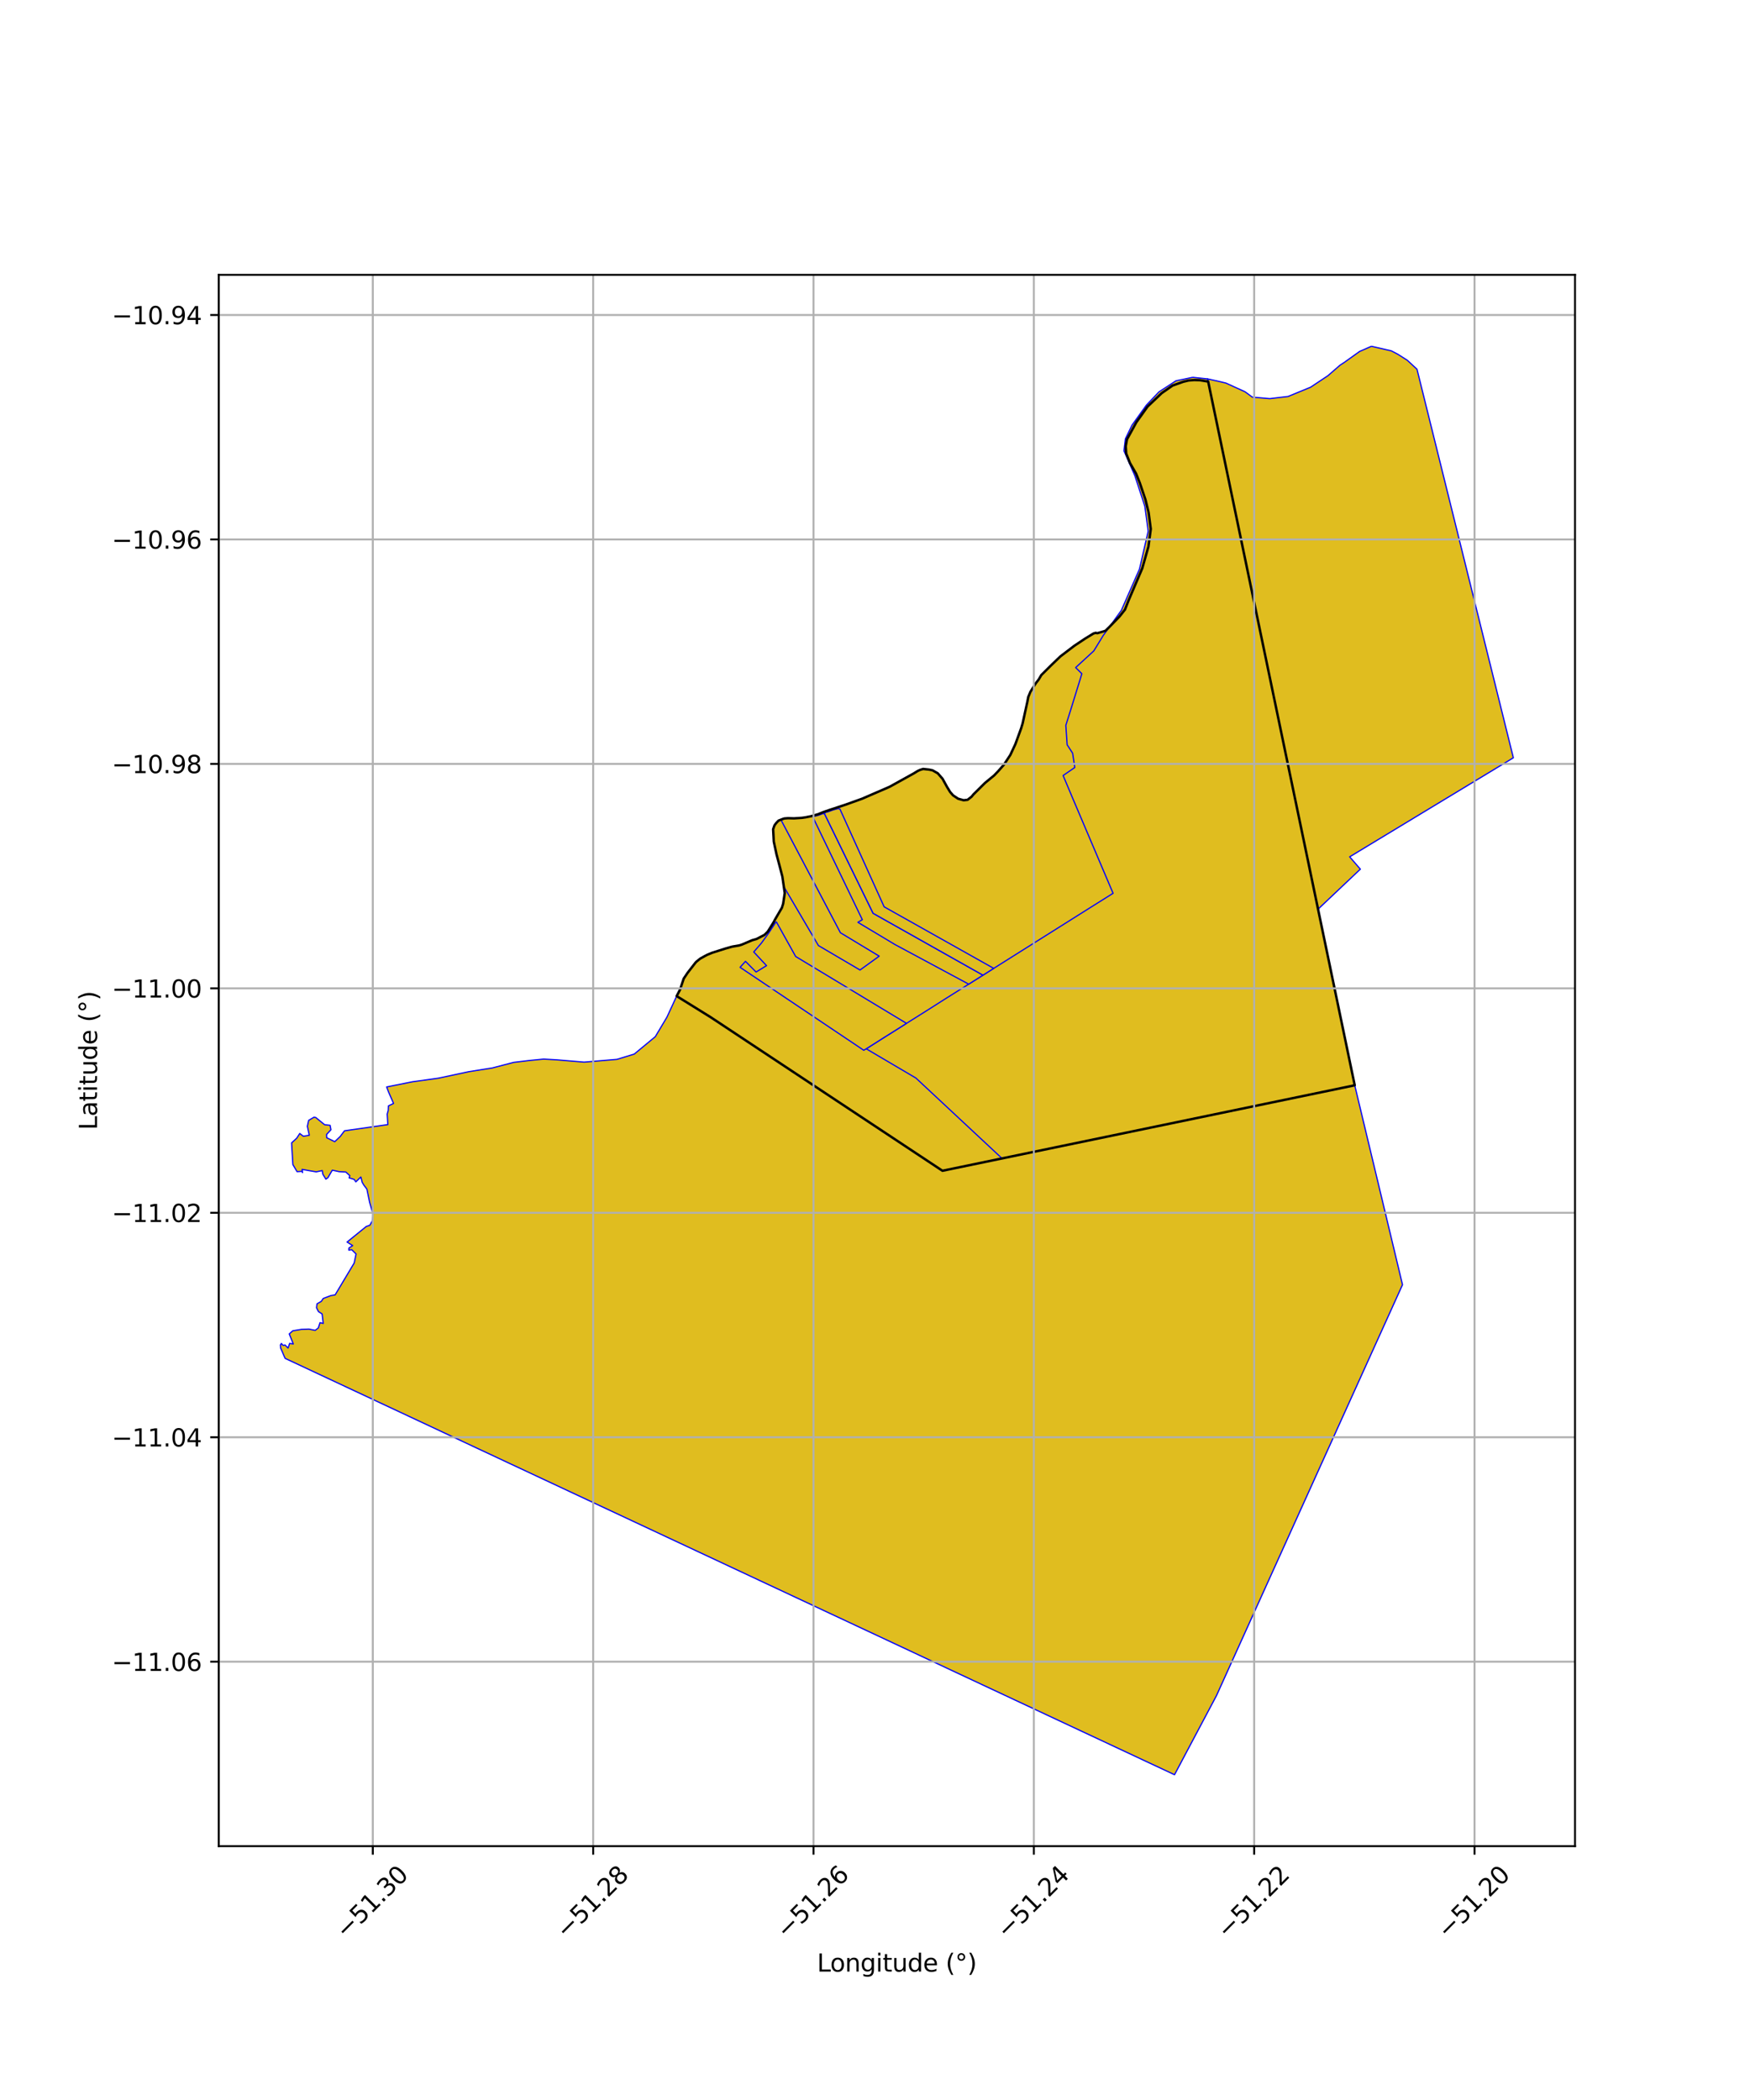 <?xml version="1.0" encoding="utf-8" standalone="no"?>
<!DOCTYPE svg PUBLIC "-//W3C//DTD SVG 1.1//EN"
  "http://www.w3.org/Graphics/SVG/1.1/DTD/svg11.dtd">
<svg xmlns:xlink="http://www.w3.org/1999/xlink" width="720pt" height="864pt" viewBox="0 0 720 864" xmlns="http://www.w3.org/2000/svg" version="1.1">
 <defs>
  <style type="text/css">*{stroke-linejoin: round; stroke-linecap: butt}</style>
 </defs>
 <g id="figure_1">
  <g id="patch_1">
   <path d="M 0 864 
L 720 864 
L 720 0 
L 0 0 
z
" style="fill: #ffffff"/>
  </g>
  <g id="axes_1">
   <g id="patch_2">
    <path d="M 90 759.558 
L 648 759.558 
L 648 113.082 
L 90 113.082 
z
" style="fill: #ffffff"/>
   </g>
   <g id="PatchCollection_1">
    <path d="M 294.706 391.421 
L 304.493 397.986 
L 355.374 432.109 
L 356.389 431.505 
L 376.838 443.547 
L 412.257 476.608 
L 387.75 481.69 
L 292.331 418.474 
L 278.398 409.825 
L 279.789 407.152 
L 280.717 404.231 
L 281.29 402.644 
L 282.331 401.004 
L 282.884 400.265 
L 284.293 398.399 
L 284.966 397.619 
L 286.153 396.044 
L 286.584 395.61 
L 288.084 394.408 
L 289.96 393.281 
L 290.717 392.945 
L 292.199 392.277 
L 292.994 391.992 
L 294.334 391.542 
L 294.706 391.421 
" clip-path="url(#p7cec7451bd)" style="fill: #e0bd1f; stroke: #0000ff; stroke-width: 0.5"/>
    <path d="M 491.273 156.361 
L 493.598 156.428 
L 497.074 156.978 
L 504.437 192.338 
L 532.871 328.872 
L 542.284 374.067 
L 557.374 446.519 
L 462.971 466.093 
L 412.257 476.608 
L 387.75 481.69 
L 292.331 418.474 
L 278.395 409.824 
L 279.789 407.152 
L 280.717 404.231 
L 281.29 402.644 
L 282.331 401.004 
L 282.884 400.265 
L 284.293 398.399 
L 284.966 397.619 
L 286.153 396.044 
L 286.584 395.61 
L 288.084 394.408 
L 289.96 393.281 
L 290.717 392.945 
L 292.199 392.277 
L 292.994 391.992 
L 294.334 391.542 
L 295.392 391.198 
L 296.453 390.868 
L 298.571 390.225 
L 301.258 389.469 
L 304.053 388.997 
L 305.126 388.674 
L 306.685 388.031 
L 309.501 386.819 
L 311.268 386.324 
L 312.176 385.882 
L 312.824 385.543 
L 313.576 385.179 
L 314.51 384.644 
L 315.515 383.678 
L 315.865 383.313 
L 316.293 382.661 
L 316.787 381.893 
L 317.033 381.449 
L 317.701 380.374 
L 318.261 379.477 
L 318.81 378.415 
L 320.574 375.465 
L 320.947 374.875 
L 321.683 373.491 
L 322.203 371.844 
L 322.526 369.556 
L 322.871 367.434 
L 322.594 365.394 
L 322.29 363.22 
L 321.887 360.66 
L 321.528 359.128 
L 320.896 356.827 
L 319.461 351.419 
L 318.46 347.019 
L 318.362 346.272 
L 318.185 343.404 
L 318.09 341.162 
L 318.328 340.355 
L 318.651 339.571 
L 319.327 338.653 
L 320.299 337.626 
L 321.107 337.265 
L 322.201 336.895 
L 322.755 336.737 
L 324.198 336.626 
L 326.707 336.697 
L 329.934 336.483 
L 331.44 336.267 
L 333.722 335.815 
L 334.969 335.426 
L 336.653 334.972 
L 338.461 334.217 
L 341.259 333.244 
L 345.755 331.821 
L 347.859 331.07 
L 351.797 329.651 
L 354.73 328.604 
L 358.499 327.006 
L 363.409 324.993 
L 364.954 324.36 
L 366.063 323.683 
L 370.356 321.316 
L 372.969 319.83 
L 375.934 318.207 
L 377.572 317.203 
L 378.502 316.773 
L 379.814 316.369 
L 381.721 316.55 
L 382.261 316.635 
L 382.885 316.775 
L 383.673 316.928 
L 384.474 317.357 
L 385.08 317.678 
L 385.823 318.151 
L 386.779 319.256 
L 387.171 319.636 
L 387.45 319.932 
L 387.783 320.397 
L 388.337 321.438 
L 388.814 322.206 
L 389.147 323.034 
L 389.652 323.783 
L 390.911 325.843 
L 392.116 327.226 
L 392.85 327.751 
L 394.195 328.613 
L 395.006 328.876 
L 396.459 329.246 
L 398.086 329.063 
L 398.897 328.464 
L 399.707 327.804 
L 400.508 326.833 
L 401.558 325.794 
L 403.446 323.898 
L 405.248 322.131 
L 406.901 320.716 
L 407.608 320.207 
L 409.009 319.038 
L 410.674 317.297 
L 413.044 314.606 
L 414.127 312.92 
L 415.056 311.604 
L 415.687 310.585 
L 416.61 308.624 
L 417.778 306.092 
L 418.813 303.374 
L 419.431 301.793 
L 420.14 299.601 
L 420.735 297.623 
L 421.117 295.948 
L 421.457 294.187 
L 421.991 291.812 
L 422.682 288.749 
L 423.053 286.783 
L 423.947 284.614 
L 425.125 282.645 
L 426.16 281.107 
L 427.366 279.535 
L 428.421 277.744 
L 429.795 276.337 
L 431.179 274.952 
L 432.589 273.606 
L 434.889 271.357 
L 436.3 270.042 
L 439.518 267.53 
L 442.006 265.698 
L 444.952 263.698 
L 446.435 262.749 
L 448.923 261.226 
L 449.629 260.778 
L 449.864 260.651 
L 450.801 260.36 
L 451.445 260.523 
L 454.802 259.54 
L 456.447 257.929 
L 460.583 253.661 
L 462.845 250.802 
L 464.269 247.163 
L 466.404 242.095 
L 469.962 233.81 
L 472.488 224.916 
L 473.462 217.636 
L 472.563 210.843 
L 471.275 205.577 
L 468.956 198.717 
L 467.408 194.848 
L 464.894 190.491 
L 463.346 186.59 
L 463.155 183.599 
L 463.674 180.741 
L 467.554 173.69 
L 472.144 167.267 
L 477.96 161.747 
L 482.417 158.63 
L 486.81 157.073 
L 488.949 156.555 
L 491.273 156.361 
" clip-path="url(#p7cec7451bd)" style="fill: #e0bd1f; stroke: #0000ff; stroke-width: 0.5"/>
    <path d="M 490.699 155.243 
L 496.846 155.888 
L 497.074 156.978 
L 504.437 192.338 
L 532.871 328.872 
L 542.284 374.067 
L 557.374 446.519 
L 462.971 466.093 
L 412.257 476.608 
L 376.838 443.547 
L 356.389 431.505 
L 364.176 426.568 
L 366.849 424.897 
L 372.958 421.039 
L 381.758 415.508 
L 387.851 411.63 
L 389.831 410.38 
L 398.553 404.906 
L 404.419 401.21 
L 408.844 398.415 
L 448.312 373.571 
L 457.95 367.522 
L 441.056 327.77 
L 440.731 326.984 
L 437.393 319.064 
L 442.204 315.766 
L 441.309 309.883 
L 439.052 306.427 
L 438.512 298.423 
L 440.55 291.961 
L 445.113 277.192 
L 442.551 274.657 
L 450.023 267.798 
L 453.937 261.401 
L 461.352 251.114 
L 468.829 234.091 
L 472.398 218.527 
L 471.002 208.238 
L 466.899 195.706 
L 462.432 185.5 
L 463.021 180.532 
L 465.736 174.931 
L 471.667 166.664 
L 476.842 161.221 
L 483.808 156.688 
L 490.699 155.243 
" clip-path="url(#p7cec7451bd)" style="fill: #e0bd1f; stroke: #0000ff; stroke-width: 0.5"/>
    <path d="M 338.676 334.706 
L 339.265 334.865 
L 359.226 375.757 
L 404.419 401.21 
L 398.553 404.906 
L 368.205 388.607 
L 352.959 379.468 
L 354.783 378.384 
L 334.521 336.353 
L 334.767 335.897 
L 336.062 335.611 
L 337.27 335.236 
L 338.676 334.706 
" clip-path="url(#p7cec7451bd)" style="fill: #e0bd1f; stroke: #0000ff; stroke-width: 0.5"/>
    <path d="M 344.868 332.679 
L 345.563 332.839 
L 363.761 373.088 
L 408.844 398.415 
L 404.419 401.21 
L 359.226 375.757 
L 339.265 334.865 
L 339.516 334.276 
L 340.669 334.001 
L 342.756 333.229 
L 344.868 332.679 
" clip-path="url(#p7cec7451bd)" style="fill: #e0bd1f; stroke: #0000ff; stroke-width: 0.5"/>
    <path d="M 564.243 142.467 
L 572.451 144.358 
L 575.1 145.742 
L 579.005 148.221 
L 582.99 151.907 
L 622.636 311.778 
L 555.3 352.524 
L 559.684 357.597 
L 542.284 374.067 
L 532.871 328.872 
L 504.437 192.338 
L 497.074 156.978 
L 496.846 155.888 
L 501.753 156.984 
L 504.375 157.604 
L 512.222 161.176 
L 515.265 163.399 
L 522.44 164.013 
L 529.938 163.124 
L 539.207 159.312 
L 546.344 154.569 
L 551.319 150.249 
L 553.081 149.098 
L 559.385 144.592 
L 564.243 142.467 
" clip-path="url(#p7cec7451bd)" style="fill: #e0bd1f; stroke: #0000ff; stroke-width: 0.5"/>
    <path d="M 278.395 409.824 
L 292.331 418.474 
L 387.75 481.69 
L 557.374 446.519 
L 568.785 494.154 
L 568.912 494.686 
L 577.031 528.58 
L 500.479 697.659 
L 483.229 730.173 
L 117.319 558.88 
L 116.812 557.759 
L 115.466 554.599 
L 115.364 553.36 
L 115.767 552.742 
L 116.487 553.547 
L 117.24 553.357 
L 118.528 554.635 
L 119.164 552.717 
L 120.666 552.944 
L 119.006 548.819 
L 120.444 547.536 
L 124.075 546.934 
L 127.11 546.829 
L 129.68 547.352 
L 130.966 546.353 
L 131.661 544.179 
L 132.986 544.506 
L 132.535 540.608 
L 131.023 539.628 
L 130.226 538.044 
L 130.42 536.428 
L 132.198 535.415 
L 133.001 534.213 
L 136.123 533.046 
L 137.89 532.736 
L 145.721 519.638 
L 146.5 515.924 
L 144.713 514.175 
L 143.517 514.347 
L 143.546 513.483 
L 145.097 512.472 
L 142.792 511.018 
L 150.668 504.624 
L 152.145 504.107 
L 153.137 502.385 
L 153.522 499.746 
L 152.074 494.698 
L 150.957 489.26 
L 149.727 487.623 
L 149.018 486.451 
L 148.472 484.262 
L 146.392 486.25 
L 145.738 485.267 
L 143.633 484.612 
L 143.92 483.7 
L 142.271 482.203 
L 139.541 482.057 
L 136.721 481.444 
L 134.899 484.555 
L 134.066 485.139 
L 132.838 483.115 
L 132.579 481.614 
L 130.099 482.136 
L 127.821 481.752 
L 124.274 481.117 
L 124.469 482.424 
L 124.245 481.932 
L 122.218 482.052 
L 120.505 479.154 
L 119.966 470.226 
L 122.085 468.271 
L 123.326 466.35 
L 124.796 467.487 
L 127.255 467.068 
L 126.444 463.391 
L 126.986 460.952 
L 129.17 459.66 
L 129.901 459.765 
L 133.559 462.74 
L 135.818 462.994 
L 136.167 464.81 
L 134.366 466.745 
L 134.415 468.095 
L 137.714 469.718 
L 139.964 467.588 
L 141.742 465.239 
L 159.556 462.699 
L 159.293 458.365 
L 159.716 456.877 
L 159.803 455.001 
L 161.913 453.987 
L 159.852 449.256 
L 159.07 447.21 
L 169.697 445.072 
L 180.32 443.605 
L 192.844 440.925 
L 202.54 439.388 
L 211.324 437.094 
L 217.676 436.331 
L 223.664 435.735 
L 229.018 436.041 
L 240.326 436.99 
L 253.827 435.849 
L 260.953 433.672 
L 269.605 426.513 
L 274.381 418.507 
L 278.395 409.824 
" clip-path="url(#p7cec7451bd)" style="fill: #e0bd1f; stroke: #0000ff; stroke-width: 0.5"/>
    <path d="M 321.265 337.211 
L 321.632 337.908 
L 345.767 383.748 
L 361.725 393.389 
L 353.837 399.092 
L 336.721 389.028 
L 323.34 366.233 
L 322.519 364.865 
L 322.29 363.22 
L 321.887 360.66 
L 321.528 359.128 
L 320.896 356.827 
L 319.461 351.419 
L 318.46 347.019 
L 318.362 346.272 
L 318.185 343.404 
L 318.09 341.162 
L 318.328 340.355 
L 318.651 339.571 
L 319.327 338.653 
L 320.299 337.626 
L 321.107 337.265 
L 321.265 337.211 
" clip-path="url(#p7cec7451bd)" style="fill: #e0bd1f; stroke: #0000ff; stroke-width: 0.5"/>
    <path d="M 319.361 379.173 
L 327.363 393.532 
L 372.958 421.039 
L 366.849 424.897 
L 364.176 426.568 
L 356.389 431.505 
L 355.374 432.109 
L 304.493 397.986 
L 306.706 395.518 
L 311.071 399.918 
L 315.371 397.298 
L 310.106 391.659 
L 313.291 387.989 
L 316.245 383.889 
L 319.361 379.173 
" clip-path="url(#p7cec7451bd)" style="fill: #e0bd1f; stroke: #0000ff; stroke-width: 0.5"/>
   </g>
   <g id="PatchCollection_2">
    <path d="M 491.273 156.361 
L 493.598 156.428 
L 497.074 156.978 
L 557.374 446.519 
L 387.75 481.69 
L 292.331 418.474 
L 278.395 409.824 
L 279.789 407.152 
L 281.29 402.644 
L 282.884 400.265 
L 286.153 396.044 
L 286.584 395.61 
L 288.084 394.408 
L 290.717 392.945 
L 292.994 391.992 
L 298.571 390.225 
L 301.258 389.469 
L 304.053 388.997 
L 305.126 388.674 
L 309.501 386.819 
L 311.268 386.324 
L 314.51 384.644 
L 315.865 383.313 
L 318.261 379.477 
L 318.81 378.415 
L 321.683 373.491 
L 322.203 371.844 
L 322.871 367.434 
L 321.887 360.66 
L 320.896 356.827 
L 319.461 351.419 
L 318.362 346.272 
L 318.09 341.162 
L 318.651 339.571 
L 319.327 338.653 
L 320.299 337.626 
L 322.201 336.895 
L 322.755 336.737 
L 324.198 336.626 
L 326.707 336.697 
L 329.934 336.483 
L 331.44 336.267 
L 333.722 335.815 
L 336.653 334.972 
L 338.461 334.217 
L 341.259 333.244 
L 347.859 331.07 
L 354.73 328.604 
L 366.063 323.683 
L 375.934 318.207 
L 377.572 317.203 
L 378.502 316.773 
L 379.814 316.369 
L 382.261 316.635 
L 383.673 316.928 
L 385.823 318.151 
L 387.783 320.397 
L 389.652 323.783 
L 390.911 325.843 
L 392.116 327.226 
L 394.195 328.613 
L 396.459 329.246 
L 398.086 329.063 
L 399.707 327.804 
L 400.508 326.833 
L 405.248 322.131 
L 409.009 319.038 
L 410.674 317.297 
L 413.044 314.606 
L 415.687 310.585 
L 417.778 306.092 
L 420.14 299.601 
L 420.735 297.623 
L 422.682 288.749 
L 423.053 286.783 
L 423.947 284.614 
L 426.16 281.107 
L 427.366 279.535 
L 428.421 277.744 
L 432.589 273.606 
L 436.3 270.042 
L 442.006 265.698 
L 446.435 262.749 
L 449.864 260.651 
L 450.801 260.36 
L 451.445 260.523 
L 454.802 259.54 
L 456.447 257.929 
L 460.583 253.661 
L 462.845 250.802 
L 464.269 247.163 
L 469.962 233.81 
L 472.488 224.916 
L 473.462 217.636 
L 472.563 210.843 
L 471.275 205.577 
L 468.956 198.717 
L 467.408 194.848 
L 464.894 190.491 
L 463.346 186.59 
L 463.155 183.599 
L 463.674 180.741 
L 467.554 173.69 
L 472.144 167.267 
L 477.96 161.747 
L 482.417 158.63 
L 486.81 157.073 
L 488.949 156.555 
L 491.273 156.361 
L 491.273 156.361 
" clip-path="url(#p7cec7451bd)" style="fill: none; stroke: #000000"/>
   </g>
   <g id="matplotlib.axis_1">
    <g id="xtick_1">
     <g id="line2d_1">
      <path d="M 153.386 759.558 
L 153.386 113.082 
" clip-path="url(#p7cec7451bd)" style="fill: none; stroke: #b0b0b0; stroke-width: 0.8; stroke-linecap: square"/>
     </g>
     <g id="line2d_2">
      <defs>
       <path id="m52263054c3" d="M 0 0 
L 0 3.5 
" style="stroke: #000000; stroke-width: 0.8"/>
      </defs>
      <g>
       <use xlink:href="#m52263054c3" x="153.386" y="759.558" style="stroke: #000000; stroke-width: 0.8"/>
      </g>
     </g>
     <g id="text_1">
      <!-- −51.30 -->
      <g transform="translate(142.253 798.099) rotate(-45) scale(0.1 -0.1)">
       <defs>
        <path id="DejaVuSans-2212" d="M 678 2272 
L 4684 2272 
L 4684 1741 
L 678 1741 
L 678 2272 
z
" transform="scale(0.016)"/>
        <path id="DejaVuSans-35" d="M 691 4666 
L 3169 4666 
L 3169 4134 
L 1269 4134 
L 1269 2991 
Q 1406 3038 1543 3061 
Q 1681 3084 1819 3084 
Q 2600 3084 3056 2656 
Q 3513 2228 3513 1497 
Q 3513 744 3044 326 
Q 2575 -91 1722 -91 
Q 1428 -91 1123 -41 
Q 819 9 494 109 
L 494 744 
Q 775 591 1075 516 
Q 1375 441 1709 441 
Q 2250 441 2565 725 
Q 2881 1009 2881 1497 
Q 2881 1984 2565 2268 
Q 2250 2553 1709 2553 
Q 1456 2553 1204 2497 
Q 953 2441 691 2322 
L 691 4666 
z
" transform="scale(0.016)"/>
        <path id="DejaVuSans-31" d="M 794 531 
L 1825 531 
L 1825 4091 
L 703 3866 
L 703 4441 
L 1819 4666 
L 2450 4666 
L 2450 531 
L 3481 531 
L 3481 0 
L 794 0 
L 794 531 
z
" transform="scale(0.016)"/>
        <path id="DejaVuSans-2e" d="M 684 794 
L 1344 794 
L 1344 0 
L 684 0 
L 684 794 
z
" transform="scale(0.016)"/>
        <path id="DejaVuSans-33" d="M 2597 2516 
Q 3050 2419 3304 2112 
Q 3559 1806 3559 1356 
Q 3559 666 3084 287 
Q 2609 -91 1734 -91 
Q 1441 -91 1130 -33 
Q 819 25 488 141 
L 488 750 
Q 750 597 1062 519 
Q 1375 441 1716 441 
Q 2309 441 2620 675 
Q 2931 909 2931 1356 
Q 2931 1769 2642 2001 
Q 2353 2234 1838 2234 
L 1294 2234 
L 1294 2753 
L 1863 2753 
Q 2328 2753 2575 2939 
Q 2822 3125 2822 3475 
Q 2822 3834 2567 4026 
Q 2313 4219 1838 4219 
Q 1578 4219 1281 4162 
Q 984 4106 628 3988 
L 628 4550 
Q 988 4650 1302 4700 
Q 1616 4750 1894 4750 
Q 2613 4750 3031 4423 
Q 3450 4097 3450 3541 
Q 3450 3153 3228 2886 
Q 3006 2619 2597 2516 
z
" transform="scale(0.016)"/>
        <path id="DejaVuSans-30" d="M 2034 4250 
Q 1547 4250 1301 3770 
Q 1056 3291 1056 2328 
Q 1056 1369 1301 889 
Q 1547 409 2034 409 
Q 2525 409 2770 889 
Q 3016 1369 3016 2328 
Q 3016 3291 2770 3770 
Q 2525 4250 2034 4250 
z
M 2034 4750 
Q 2819 4750 3233 4129 
Q 3647 3509 3647 2328 
Q 3647 1150 3233 529 
Q 2819 -91 2034 -91 
Q 1250 -91 836 529 
Q 422 1150 422 2328 
Q 422 3509 836 4129 
Q 1250 4750 2034 4750 
z
" transform="scale(0.016)"/>
       </defs>
       <use xlink:href="#DejaVuSans-2212"/>
       <use xlink:href="#DejaVuSans-35" transform="translate(83.789 0)"/>
       <use xlink:href="#DejaVuSans-31" transform="translate(147.412 0)"/>
       <use xlink:href="#DejaVuSans-2e" transform="translate(211.035 0)"/>
       <use xlink:href="#DejaVuSans-33" transform="translate(242.822 0)"/>
       <use xlink:href="#DejaVuSans-30" transform="translate(306.445 0)"/>
      </g>
     </g>
    </g>
    <g id="xtick_2">
     <g id="line2d_3">
      <path d="M 244.042 759.558 
L 244.042 113.082 
" clip-path="url(#p7cec7451bd)" style="fill: none; stroke: #b0b0b0; stroke-width: 0.8; stroke-linecap: square"/>
     </g>
     <g id="line2d_4">
      <g>
       <use xlink:href="#m52263054c3" x="244.042" y="759.558" style="stroke: #000000; stroke-width: 0.8"/>
      </g>
     </g>
     <g id="text_2">
      <!-- −51.28 -->
      <g transform="translate(232.909 798.099) rotate(-45) scale(0.1 -0.1)">
       <defs>
        <path id="DejaVuSans-32" d="M 1228 531 
L 3431 531 
L 3431 0 
L 469 0 
L 469 531 
Q 828 903 1448 1529 
Q 2069 2156 2228 2338 
Q 2531 2678 2651 2914 
Q 2772 3150 2772 3378 
Q 2772 3750 2511 3984 
Q 2250 4219 1831 4219 
Q 1534 4219 1204 4116 
Q 875 4013 500 3803 
L 500 4441 
Q 881 4594 1212 4672 
Q 1544 4750 1819 4750 
Q 2544 4750 2975 4387 
Q 3406 4025 3406 3419 
Q 3406 3131 3298 2873 
Q 3191 2616 2906 2266 
Q 2828 2175 2409 1742 
Q 1991 1309 1228 531 
z
" transform="scale(0.016)"/>
        <path id="DejaVuSans-38" d="M 2034 2216 
Q 1584 2216 1326 1975 
Q 1069 1734 1069 1313 
Q 1069 891 1326 650 
Q 1584 409 2034 409 
Q 2484 409 2743 651 
Q 3003 894 3003 1313 
Q 3003 1734 2745 1975 
Q 2488 2216 2034 2216 
z
M 1403 2484 
Q 997 2584 770 2862 
Q 544 3141 544 3541 
Q 544 4100 942 4425 
Q 1341 4750 2034 4750 
Q 2731 4750 3128 4425 
Q 3525 4100 3525 3541 
Q 3525 3141 3298 2862 
Q 3072 2584 2669 2484 
Q 3125 2378 3379 2068 
Q 3634 1759 3634 1313 
Q 3634 634 3220 271 
Q 2806 -91 2034 -91 
Q 1263 -91 848 271 
Q 434 634 434 1313 
Q 434 1759 690 2068 
Q 947 2378 1403 2484 
z
M 1172 3481 
Q 1172 3119 1398 2916 
Q 1625 2713 2034 2713 
Q 2441 2713 2670 2916 
Q 2900 3119 2900 3481 
Q 2900 3844 2670 4047 
Q 2441 4250 2034 4250 
Q 1625 4250 1398 4047 
Q 1172 3844 1172 3481 
z
" transform="scale(0.016)"/>
       </defs>
       <use xlink:href="#DejaVuSans-2212"/>
       <use xlink:href="#DejaVuSans-35" transform="translate(83.789 0)"/>
       <use xlink:href="#DejaVuSans-31" transform="translate(147.412 0)"/>
       <use xlink:href="#DejaVuSans-2e" transform="translate(211.035 0)"/>
       <use xlink:href="#DejaVuSans-32" transform="translate(242.822 0)"/>
       <use xlink:href="#DejaVuSans-38" transform="translate(306.445 0)"/>
      </g>
     </g>
    </g>
    <g id="xtick_3">
     <g id="line2d_5">
      <path d="M 334.697 759.558 
L 334.697 113.082 
" clip-path="url(#p7cec7451bd)" style="fill: none; stroke: #b0b0b0; stroke-width: 0.8; stroke-linecap: square"/>
     </g>
     <g id="line2d_6">
      <g>
       <use xlink:href="#m52263054c3" x="334.697" y="759.558" style="stroke: #000000; stroke-width: 0.8"/>
      </g>
     </g>
     <g id="text_3">
      <!-- −51.26 -->
      <g transform="translate(323.564 798.099) rotate(-45) scale(0.1 -0.1)">
       <defs>
        <path id="DejaVuSans-36" d="M 2113 2584 
Q 1688 2584 1439 2293 
Q 1191 2003 1191 1497 
Q 1191 994 1439 701 
Q 1688 409 2113 409 
Q 2538 409 2786 701 
Q 3034 994 3034 1497 
Q 3034 2003 2786 2293 
Q 2538 2584 2113 2584 
z
M 3366 4563 
L 3366 3988 
Q 3128 4100 2886 4159 
Q 2644 4219 2406 4219 
Q 1781 4219 1451 3797 
Q 1122 3375 1075 2522 
Q 1259 2794 1537 2939 
Q 1816 3084 2150 3084 
Q 2853 3084 3261 2657 
Q 3669 2231 3669 1497 
Q 3669 778 3244 343 
Q 2819 -91 2113 -91 
Q 1303 -91 875 529 
Q 447 1150 447 2328 
Q 447 3434 972 4092 
Q 1497 4750 2381 4750 
Q 2619 4750 2861 4703 
Q 3103 4656 3366 4563 
z
" transform="scale(0.016)"/>
       </defs>
       <use xlink:href="#DejaVuSans-2212"/>
       <use xlink:href="#DejaVuSans-35" transform="translate(83.789 0)"/>
       <use xlink:href="#DejaVuSans-31" transform="translate(147.412 0)"/>
       <use xlink:href="#DejaVuSans-2e" transform="translate(211.035 0)"/>
       <use xlink:href="#DejaVuSans-32" transform="translate(242.822 0)"/>
       <use xlink:href="#DejaVuSans-36" transform="translate(306.445 0)"/>
      </g>
     </g>
    </g>
    <g id="xtick_4">
     <g id="line2d_7">
      <path d="M 425.353 759.558 
L 425.353 113.082 
" clip-path="url(#p7cec7451bd)" style="fill: none; stroke: #b0b0b0; stroke-width: 0.8; stroke-linecap: square"/>
     </g>
     <g id="line2d_8">
      <g>
       <use xlink:href="#m52263054c3" x="425.353" y="759.558" style="stroke: #000000; stroke-width: 0.8"/>
      </g>
     </g>
     <g id="text_4">
      <!-- −51.24 -->
      <g transform="translate(414.22 798.099) rotate(-45) scale(0.1 -0.1)">
       <defs>
        <path id="DejaVuSans-34" d="M 2419 4116 
L 825 1625 
L 2419 1625 
L 2419 4116 
z
M 2253 4666 
L 3047 4666 
L 3047 1625 
L 3713 1625 
L 3713 1100 
L 3047 1100 
L 3047 0 
L 2419 0 
L 2419 1100 
L 313 1100 
L 313 1709 
L 2253 4666 
z
" transform="scale(0.016)"/>
       </defs>
       <use xlink:href="#DejaVuSans-2212"/>
       <use xlink:href="#DejaVuSans-35" transform="translate(83.789 0)"/>
       <use xlink:href="#DejaVuSans-31" transform="translate(147.412 0)"/>
       <use xlink:href="#DejaVuSans-2e" transform="translate(211.035 0)"/>
       <use xlink:href="#DejaVuSans-32" transform="translate(242.822 0)"/>
       <use xlink:href="#DejaVuSans-34" transform="translate(306.445 0)"/>
      </g>
     </g>
    </g>
    <g id="xtick_5">
     <g id="line2d_9">
      <path d="M 516.009 759.558 
L 516.009 113.082 
" clip-path="url(#p7cec7451bd)" style="fill: none; stroke: #b0b0b0; stroke-width: 0.8; stroke-linecap: square"/>
     </g>
     <g id="line2d_10">
      <g>
       <use xlink:href="#m52263054c3" x="516.009" y="759.558" style="stroke: #000000; stroke-width: 0.8"/>
      </g>
     </g>
     <g id="text_5">
      <!-- −51.22 -->
      <g transform="translate(504.876 798.099) rotate(-45) scale(0.1 -0.1)">
       <use xlink:href="#DejaVuSans-2212"/>
       <use xlink:href="#DejaVuSans-35" transform="translate(83.789 0)"/>
       <use xlink:href="#DejaVuSans-31" transform="translate(147.412 0)"/>
       <use xlink:href="#DejaVuSans-2e" transform="translate(211.035 0)"/>
       <use xlink:href="#DejaVuSans-32" transform="translate(242.822 0)"/>
       <use xlink:href="#DejaVuSans-32" transform="translate(306.445 0)"/>
      </g>
     </g>
    </g>
    <g id="xtick_6">
     <g id="line2d_11">
      <path d="M 606.664 759.558 
L 606.664 113.082 
" clip-path="url(#p7cec7451bd)" style="fill: none; stroke: #b0b0b0; stroke-width: 0.8; stroke-linecap: square"/>
     </g>
     <g id="line2d_12">
      <g>
       <use xlink:href="#m52263054c3" x="606.664" y="759.558" style="stroke: #000000; stroke-width: 0.8"/>
      </g>
     </g>
     <g id="text_6">
      <!-- −51.20 -->
      <g transform="translate(595.531 798.099) rotate(-45) scale(0.1 -0.1)">
       <use xlink:href="#DejaVuSans-2212"/>
       <use xlink:href="#DejaVuSans-35" transform="translate(83.789 0)"/>
       <use xlink:href="#DejaVuSans-31" transform="translate(147.412 0)"/>
       <use xlink:href="#DejaVuSans-2e" transform="translate(211.035 0)"/>
       <use xlink:href="#DejaVuSans-32" transform="translate(242.822 0)"/>
       <use xlink:href="#DejaVuSans-30" transform="translate(306.445 0)"/>
      </g>
     </g>
    </g>
    <g id="text_7">
     <!-- Longitude (°) -->
     <g transform="translate(336.14 811.168) scale(0.1 -0.1)">
      <defs>
       <path id="DejaVuSans-4c" d="M 628 4666 
L 1259 4666 
L 1259 531 
L 3531 531 
L 3531 0 
L 628 0 
L 628 4666 
z
" transform="scale(0.016)"/>
       <path id="DejaVuSans-6f" d="M 1959 3097 
Q 1497 3097 1228 2736 
Q 959 2375 959 1747 
Q 959 1119 1226 758 
Q 1494 397 1959 397 
Q 2419 397 2687 759 
Q 2956 1122 2956 1747 
Q 2956 2369 2687 2733 
Q 2419 3097 1959 3097 
z
M 1959 3584 
Q 2709 3584 3137 3096 
Q 3566 2609 3566 1747 
Q 3566 888 3137 398 
Q 2709 -91 1959 -91 
Q 1206 -91 779 398 
Q 353 888 353 1747 
Q 353 2609 779 3096 
Q 1206 3584 1959 3584 
z
" transform="scale(0.016)"/>
       <path id="DejaVuSans-6e" d="M 3513 2113 
L 3513 0 
L 2938 0 
L 2938 2094 
Q 2938 2591 2744 2837 
Q 2550 3084 2163 3084 
Q 1697 3084 1428 2787 
Q 1159 2491 1159 1978 
L 1159 0 
L 581 0 
L 581 3500 
L 1159 3500 
L 1159 2956 
Q 1366 3272 1645 3428 
Q 1925 3584 2291 3584 
Q 2894 3584 3203 3211 
Q 3513 2838 3513 2113 
z
" transform="scale(0.016)"/>
       <path id="DejaVuSans-67" d="M 2906 1791 
Q 2906 2416 2648 2759 
Q 2391 3103 1925 3103 
Q 1463 3103 1205 2759 
Q 947 2416 947 1791 
Q 947 1169 1205 825 
Q 1463 481 1925 481 
Q 2391 481 2648 825 
Q 2906 1169 2906 1791 
z
M 3481 434 
Q 3481 -459 3084 -895 
Q 2688 -1331 1869 -1331 
Q 1566 -1331 1297 -1286 
Q 1028 -1241 775 -1147 
L 775 -588 
Q 1028 -725 1275 -790 
Q 1522 -856 1778 -856 
Q 2344 -856 2625 -561 
Q 2906 -266 2906 331 
L 2906 616 
Q 2728 306 2450 153 
Q 2172 0 1784 0 
Q 1141 0 747 490 
Q 353 981 353 1791 
Q 353 2603 747 3093 
Q 1141 3584 1784 3584 
Q 2172 3584 2450 3431 
Q 2728 3278 2906 2969 
L 2906 3500 
L 3481 3500 
L 3481 434 
z
" transform="scale(0.016)"/>
       <path id="DejaVuSans-69" d="M 603 3500 
L 1178 3500 
L 1178 0 
L 603 0 
L 603 3500 
z
M 603 4863 
L 1178 4863 
L 1178 4134 
L 603 4134 
L 603 4863 
z
" transform="scale(0.016)"/>
       <path id="DejaVuSans-74" d="M 1172 4494 
L 1172 3500 
L 2356 3500 
L 2356 3053 
L 1172 3053 
L 1172 1153 
Q 1172 725 1289 603 
Q 1406 481 1766 481 
L 2356 481 
L 2356 0 
L 1766 0 
Q 1100 0 847 248 
Q 594 497 594 1153 
L 594 3053 
L 172 3053 
L 172 3500 
L 594 3500 
L 594 4494 
L 1172 4494 
z
" transform="scale(0.016)"/>
       <path id="DejaVuSans-75" d="M 544 1381 
L 544 3500 
L 1119 3500 
L 1119 1403 
Q 1119 906 1312 657 
Q 1506 409 1894 409 
Q 2359 409 2629 706 
Q 2900 1003 2900 1516 
L 2900 3500 
L 3475 3500 
L 3475 0 
L 2900 0 
L 2900 538 
Q 2691 219 2414 64 
Q 2138 -91 1772 -91 
Q 1169 -91 856 284 
Q 544 659 544 1381 
z
M 1991 3584 
L 1991 3584 
z
" transform="scale(0.016)"/>
       <path id="DejaVuSans-64" d="M 2906 2969 
L 2906 4863 
L 3481 4863 
L 3481 0 
L 2906 0 
L 2906 525 
Q 2725 213 2448 61 
Q 2172 -91 1784 -91 
Q 1150 -91 751 415 
Q 353 922 353 1747 
Q 353 2572 751 3078 
Q 1150 3584 1784 3584 
Q 2172 3584 2448 3432 
Q 2725 3281 2906 2969 
z
M 947 1747 
Q 947 1113 1208 752 
Q 1469 391 1925 391 
Q 2381 391 2643 752 
Q 2906 1113 2906 1747 
Q 2906 2381 2643 2742 
Q 2381 3103 1925 3103 
Q 1469 3103 1208 2742 
Q 947 2381 947 1747 
z
" transform="scale(0.016)"/>
       <path id="DejaVuSans-65" d="M 3597 1894 
L 3597 1613 
L 953 1613 
Q 991 1019 1311 708 
Q 1631 397 2203 397 
Q 2534 397 2845 478 
Q 3156 559 3463 722 
L 3463 178 
Q 3153 47 2828 -22 
Q 2503 -91 2169 -91 
Q 1331 -91 842 396 
Q 353 884 353 1716 
Q 353 2575 817 3079 
Q 1281 3584 2069 3584 
Q 2775 3584 3186 3129 
Q 3597 2675 3597 1894 
z
M 3022 2063 
Q 3016 2534 2758 2815 
Q 2500 3097 2075 3097 
Q 1594 3097 1305 2825 
Q 1016 2553 972 2059 
L 3022 2063 
z
" transform="scale(0.016)"/>
       <path id="DejaVuSans-20" transform="scale(0.016)"/>
       <path id="DejaVuSans-28" d="M 1984 4856 
Q 1566 4138 1362 3434 
Q 1159 2731 1159 2009 
Q 1159 1288 1364 580 
Q 1569 -128 1984 -844 
L 1484 -844 
Q 1016 -109 783 600 
Q 550 1309 550 2009 
Q 550 2706 781 3412 
Q 1013 4119 1484 4856 
L 1984 4856 
z
" transform="scale(0.016)"/>
       <path id="DejaVuSans-b0" d="M 1600 4347 
Q 1350 4347 1178 4173 
Q 1006 4000 1006 3750 
Q 1006 3503 1178 3333 
Q 1350 3163 1600 3163 
Q 1850 3163 2022 3333 
Q 2194 3503 2194 3750 
Q 2194 3997 2020 4172 
Q 1847 4347 1600 4347 
z
M 1600 4750 
Q 1800 4750 1984 4673 
Q 2169 4597 2303 4453 
Q 2447 4313 2519 4134 
Q 2591 3956 2591 3750 
Q 2591 3338 2302 3052 
Q 2013 2766 1594 2766 
Q 1172 2766 890 3047 
Q 609 3328 609 3750 
Q 609 4169 896 4459 
Q 1184 4750 1600 4750 
z
" transform="scale(0.016)"/>
       <path id="DejaVuSans-29" d="M 513 4856 
L 1013 4856 
Q 1481 4119 1714 3412 
Q 1947 2706 1947 2009 
Q 1947 1309 1714 600 
Q 1481 -109 1013 -844 
L 513 -844 
Q 928 -128 1133 580 
Q 1338 1288 1338 2009 
Q 1338 2731 1133 3434 
Q 928 4138 513 4856 
z
" transform="scale(0.016)"/>
      </defs>
      <use xlink:href="#DejaVuSans-4c"/>
      <use xlink:href="#DejaVuSans-6f" transform="translate(53.963 0)"/>
      <use xlink:href="#DejaVuSans-6e" transform="translate(115.145 0)"/>
      <use xlink:href="#DejaVuSans-67" transform="translate(178.523 0)"/>
      <use xlink:href="#DejaVuSans-69" transform="translate(242 0)"/>
      <use xlink:href="#DejaVuSans-74" transform="translate(269.783 0)"/>
      <use xlink:href="#DejaVuSans-75" transform="translate(308.992 0)"/>
      <use xlink:href="#DejaVuSans-64" transform="translate(372.371 0)"/>
      <use xlink:href="#DejaVuSans-65" transform="translate(435.848 0)"/>
      <use xlink:href="#DejaVuSans-20" transform="translate(497.371 0)"/>
      <use xlink:href="#DejaVuSans-28" transform="translate(529.158 0)"/>
      <use xlink:href="#DejaVuSans-b0" transform="translate(568.172 0)"/>
      <use xlink:href="#DejaVuSans-29" transform="translate(618.172 0)"/>
     </g>
    </g>
   </g>
   <g id="matplotlib.axis_2">
    <g id="ytick_1">
     <g id="line2d_13">
      <path d="M 90 683.672 
L 648 683.672 
" clip-path="url(#p7cec7451bd)" style="fill: none; stroke: #b0b0b0; stroke-width: 0.8; stroke-linecap: square"/>
     </g>
     <g id="line2d_14">
      <defs>
       <path id="m4602c98b4a" d="M 0 0 
L -3.5 0 
" style="stroke: #000000; stroke-width: 0.8"/>
      </defs>
      <g>
       <use xlink:href="#m4602c98b4a" x="90" y="683.672" style="stroke: #000000; stroke-width: 0.8"/>
      </g>
     </g>
     <g id="text_8">
      <!-- −11.06 -->
      <g transform="translate(45.992 687.471) scale(0.1 -0.1)">
       <use xlink:href="#DejaVuSans-2212"/>
       <use xlink:href="#DejaVuSans-31" transform="translate(83.789 0)"/>
       <use xlink:href="#DejaVuSans-31" transform="translate(147.412 0)"/>
       <use xlink:href="#DejaVuSans-2e" transform="translate(211.035 0)"/>
       <use xlink:href="#DejaVuSans-30" transform="translate(242.822 0)"/>
       <use xlink:href="#DejaVuSans-36" transform="translate(306.445 0)"/>
      </g>
     </g>
    </g>
    <g id="ytick_2">
     <g id="line2d_15">
      <path d="M 90 591.326 
L 648 591.326 
" clip-path="url(#p7cec7451bd)" style="fill: none; stroke: #b0b0b0; stroke-width: 0.8; stroke-linecap: square"/>
     </g>
     <g id="line2d_16">
      <g>
       <use xlink:href="#m4602c98b4a" x="90" y="591.326" style="stroke: #000000; stroke-width: 0.8"/>
      </g>
     </g>
     <g id="text_9">
      <!-- −11.04 -->
      <g transform="translate(45.992 595.125) scale(0.1 -0.1)">
       <use xlink:href="#DejaVuSans-2212"/>
       <use xlink:href="#DejaVuSans-31" transform="translate(83.789 0)"/>
       <use xlink:href="#DejaVuSans-31" transform="translate(147.412 0)"/>
       <use xlink:href="#DejaVuSans-2e" transform="translate(211.035 0)"/>
       <use xlink:href="#DejaVuSans-30" transform="translate(242.822 0)"/>
       <use xlink:href="#DejaVuSans-34" transform="translate(306.445 0)"/>
      </g>
     </g>
    </g>
    <g id="ytick_3">
     <g id="line2d_17">
      <path d="M 90 498.979 
L 648 498.979 
" clip-path="url(#p7cec7451bd)" style="fill: none; stroke: #b0b0b0; stroke-width: 0.8; stroke-linecap: square"/>
     </g>
     <g id="line2d_18">
      <g>
       <use xlink:href="#m4602c98b4a" x="90" y="498.979" style="stroke: #000000; stroke-width: 0.8"/>
      </g>
     </g>
     <g id="text_10">
      <!-- −11.02 -->
      <g transform="translate(45.992 502.778) scale(0.1 -0.1)">
       <use xlink:href="#DejaVuSans-2212"/>
       <use xlink:href="#DejaVuSans-31" transform="translate(83.789 0)"/>
       <use xlink:href="#DejaVuSans-31" transform="translate(147.412 0)"/>
       <use xlink:href="#DejaVuSans-2e" transform="translate(211.035 0)"/>
       <use xlink:href="#DejaVuSans-30" transform="translate(242.822 0)"/>
       <use xlink:href="#DejaVuSans-32" transform="translate(306.445 0)"/>
      </g>
     </g>
    </g>
    <g id="ytick_4">
     <g id="line2d_19">
      <path d="M 90 406.633 
L 648 406.633 
" clip-path="url(#p7cec7451bd)" style="fill: none; stroke: #b0b0b0; stroke-width: 0.8; stroke-linecap: square"/>
     </g>
     <g id="line2d_20">
      <g>
       <use xlink:href="#m4602c98b4a" x="90" y="406.633" style="stroke: #000000; stroke-width: 0.8"/>
      </g>
     </g>
     <g id="text_11">
      <!-- −11.00 -->
      <g transform="translate(45.992 410.432) scale(0.1 -0.1)">
       <use xlink:href="#DejaVuSans-2212"/>
       <use xlink:href="#DejaVuSans-31" transform="translate(83.789 0)"/>
       <use xlink:href="#DejaVuSans-31" transform="translate(147.412 0)"/>
       <use xlink:href="#DejaVuSans-2e" transform="translate(211.035 0)"/>
       <use xlink:href="#DejaVuSans-30" transform="translate(242.822 0)"/>
       <use xlink:href="#DejaVuSans-30" transform="translate(306.445 0)"/>
      </g>
     </g>
    </g>
    <g id="ytick_5">
     <g id="line2d_21">
      <path d="M 90 314.286 
L 648 314.286 
" clip-path="url(#p7cec7451bd)" style="fill: none; stroke: #b0b0b0; stroke-width: 0.8; stroke-linecap: square"/>
     </g>
     <g id="line2d_22">
      <g>
       <use xlink:href="#m4602c98b4a" x="90" y="314.286" style="stroke: #000000; stroke-width: 0.8"/>
      </g>
     </g>
     <g id="text_12">
      <!-- −10.98 -->
      <g transform="translate(45.992 318.086) scale(0.1 -0.1)">
       <defs>
        <path id="DejaVuSans-39" d="M 703 97 
L 703 672 
Q 941 559 1184 500 
Q 1428 441 1663 441 
Q 2288 441 2617 861 
Q 2947 1281 2994 2138 
Q 2813 1869 2534 1725 
Q 2256 1581 1919 1581 
Q 1219 1581 811 2004 
Q 403 2428 403 3163 
Q 403 3881 828 4315 
Q 1253 4750 1959 4750 
Q 2769 4750 3195 4129 
Q 3622 3509 3622 2328 
Q 3622 1225 3098 567 
Q 2575 -91 1691 -91 
Q 1453 -91 1209 -44 
Q 966 3 703 97 
z
M 1959 2075 
Q 2384 2075 2632 2365 
Q 2881 2656 2881 3163 
Q 2881 3666 2632 3958 
Q 2384 4250 1959 4250 
Q 1534 4250 1286 3958 
Q 1038 3666 1038 3163 
Q 1038 2656 1286 2365 
Q 1534 2075 1959 2075 
z
" transform="scale(0.016)"/>
       </defs>
       <use xlink:href="#DejaVuSans-2212"/>
       <use xlink:href="#DejaVuSans-31" transform="translate(83.789 0)"/>
       <use xlink:href="#DejaVuSans-30" transform="translate(147.412 0)"/>
       <use xlink:href="#DejaVuSans-2e" transform="translate(211.035 0)"/>
       <use xlink:href="#DejaVuSans-39" transform="translate(242.822 0)"/>
       <use xlink:href="#DejaVuSans-38" transform="translate(306.445 0)"/>
      </g>
     </g>
    </g>
    <g id="ytick_6">
     <g id="line2d_23">
      <path d="M 90 221.94 
L 648 221.94 
" clip-path="url(#p7cec7451bd)" style="fill: none; stroke: #b0b0b0; stroke-width: 0.8; stroke-linecap: square"/>
     </g>
     <g id="line2d_24">
      <g>
       <use xlink:href="#m4602c98b4a" x="90" y="221.94" style="stroke: #000000; stroke-width: 0.8"/>
      </g>
     </g>
     <g id="text_13">
      <!-- −10.96 -->
      <g transform="translate(45.992 225.739) scale(0.1 -0.1)">
       <use xlink:href="#DejaVuSans-2212"/>
       <use xlink:href="#DejaVuSans-31" transform="translate(83.789 0)"/>
       <use xlink:href="#DejaVuSans-30" transform="translate(147.412 0)"/>
       <use xlink:href="#DejaVuSans-2e" transform="translate(211.035 0)"/>
       <use xlink:href="#DejaVuSans-39" transform="translate(242.822 0)"/>
       <use xlink:href="#DejaVuSans-36" transform="translate(306.445 0)"/>
      </g>
     </g>
    </g>
    <g id="ytick_7">
     <g id="line2d_25">
      <path d="M 90 129.593 
L 648 129.593 
" clip-path="url(#p7cec7451bd)" style="fill: none; stroke: #b0b0b0; stroke-width: 0.8; stroke-linecap: square"/>
     </g>
     <g id="line2d_26">
      <g>
       <use xlink:href="#m4602c98b4a" x="90" y="129.593" style="stroke: #000000; stroke-width: 0.8"/>
      </g>
     </g>
     <g id="text_14">
      <!-- −10.94 -->
      <g transform="translate(45.992 133.393) scale(0.1 -0.1)">
       <use xlink:href="#DejaVuSans-2212"/>
       <use xlink:href="#DejaVuSans-31" transform="translate(83.789 0)"/>
       <use xlink:href="#DejaVuSans-30" transform="translate(147.412 0)"/>
       <use xlink:href="#DejaVuSans-2e" transform="translate(211.035 0)"/>
       <use xlink:href="#DejaVuSans-39" transform="translate(242.822 0)"/>
       <use xlink:href="#DejaVuSans-34" transform="translate(306.445 0)"/>
      </g>
     </g>
    </g>
    <g id="text_15">
     <!-- Latitude (°) -->
     <g transform="translate(39.913 464.89) rotate(-90) scale(0.1 -0.1)">
      <defs>
       <path id="DejaVuSans-61" d="M 2194 1759 
Q 1497 1759 1228 1600 
Q 959 1441 959 1056 
Q 959 750 1161 570 
Q 1363 391 1709 391 
Q 2188 391 2477 730 
Q 2766 1069 2766 1631 
L 2766 1759 
L 2194 1759 
z
M 3341 1997 
L 3341 0 
L 2766 0 
L 2766 531 
Q 2569 213 2275 61 
Q 1981 -91 1556 -91 
Q 1019 -91 701 211 
Q 384 513 384 1019 
Q 384 1609 779 1909 
Q 1175 2209 1959 2209 
L 2766 2209 
L 2766 2266 
Q 2766 2663 2505 2880 
Q 2244 3097 1772 3097 
Q 1472 3097 1187 3025 
Q 903 2953 641 2809 
L 641 3341 
Q 956 3463 1253 3523 
Q 1550 3584 1831 3584 
Q 2591 3584 2966 3190 
Q 3341 2797 3341 1997 
z
" transform="scale(0.016)"/>
      </defs>
      <use xlink:href="#DejaVuSans-4c"/>
      <use xlink:href="#DejaVuSans-61" transform="translate(55.713 0)"/>
      <use xlink:href="#DejaVuSans-74" transform="translate(116.992 0)"/>
      <use xlink:href="#DejaVuSans-69" transform="translate(156.201 0)"/>
      <use xlink:href="#DejaVuSans-74" transform="translate(183.984 0)"/>
      <use xlink:href="#DejaVuSans-75" transform="translate(223.193 0)"/>
      <use xlink:href="#DejaVuSans-64" transform="translate(286.572 0)"/>
      <use xlink:href="#DejaVuSans-65" transform="translate(350.049 0)"/>
      <use xlink:href="#DejaVuSans-20" transform="translate(411.572 0)"/>
      <use xlink:href="#DejaVuSans-28" transform="translate(443.359 0)"/>
      <use xlink:href="#DejaVuSans-b0" transform="translate(482.373 0)"/>
      <use xlink:href="#DejaVuSans-29" transform="translate(532.373 0)"/>
     </g>
    </g>
   </g>
   <g id="patch_3">
    <path d="M 90 759.558 
L 90 113.082 
" style="fill: none; stroke: #000000; stroke-width: 0.8; stroke-linejoin: miter; stroke-linecap: square"/>
   </g>
   <g id="patch_4">
    <path d="M 648 759.558 
L 648 113.082 
" style="fill: none; stroke: #000000; stroke-width: 0.8; stroke-linejoin: miter; stroke-linecap: square"/>
   </g>
   <g id="patch_5">
    <path d="M 90 759.558 
L 648 759.558 
" style="fill: none; stroke: #000000; stroke-width: 0.8; stroke-linejoin: miter; stroke-linecap: square"/>
   </g>
   <g id="patch_6">
    <path d="M 90 113.082 
L 648 113.082 
" style="fill: none; stroke: #000000; stroke-width: 0.8; stroke-linejoin: miter; stroke-linecap: square"/>
   </g>
   <g id="legend_1">
    <g id="patch_7">
     <path d="M 279.837 928.145 
L 458.163 928.145 
Q 460.163 928.145 460.163 926.145 
L 460.163 895.853 
Q 460.163 893.853 458.163 893.853 
L 279.837 893.853 
Q 277.837 893.853 277.837 895.853 
L 277.837 926.145 
Q 277.837 928.145 279.837 928.145 
z
" style="fill: #ffffff; opacity: 0.8; stroke: #cccccc; stroke-linejoin: miter"/>
    </g>
    <g id="text_16">
     <!-- Legenda -->
     <g transform="translate(343.281 906.971) scale(0.12 -0.12)">
      <use xlink:href="#DejaVuSans-4c"/>
      <use xlink:href="#DejaVuSans-65" transform="translate(53.963 0)"/>
      <use xlink:href="#DejaVuSans-67" transform="translate(115.486 0)"/>
      <use xlink:href="#DejaVuSans-65" transform="translate(178.963 0)"/>
      <use xlink:href="#DejaVuSans-6e" transform="translate(240.486 0)"/>
      <use xlink:href="#DejaVuSans-64" transform="translate(303.865 0)"/>
      <use xlink:href="#DejaVuSans-61" transform="translate(367.342 0)"/>
     </g>
    </g>
    <g id="patch_8">
     <path style="fill: none; stroke: #000000; stroke-linejoin: miter"/>
    </g>
    <g id="text_17">
     <!-- Gleba Federal -->
     <g transform="translate(309.837 922.065) scale(0.1 -0.1)">
      <defs>
       <path id="DejaVuSans-47" d="M 3809 666 
L 3809 1919 
L 2778 1919 
L 2778 2438 
L 4434 2438 
L 4434 434 
Q 4069 175 3628 42 
Q 3188 -91 2688 -91 
Q 1594 -91 976 548 
Q 359 1188 359 2328 
Q 359 3472 976 4111 
Q 1594 4750 2688 4750 
Q 3144 4750 3555 4637 
Q 3966 4525 4313 4306 
L 4313 3634 
Q 3963 3931 3569 4081 
Q 3175 4231 2741 4231 
Q 1884 4231 1454 3753 
Q 1025 3275 1025 2328 
Q 1025 1384 1454 906 
Q 1884 428 2741 428 
Q 3075 428 3337 486 
Q 3600 544 3809 666 
z
" transform="scale(0.016)"/>
       <path id="DejaVuSans-6c" d="M 603 4863 
L 1178 4863 
L 1178 0 
L 603 0 
L 603 4863 
z
" transform="scale(0.016)"/>
       <path id="DejaVuSans-62" d="M 3116 1747 
Q 3116 2381 2855 2742 
Q 2594 3103 2138 3103 
Q 1681 3103 1420 2742 
Q 1159 2381 1159 1747 
Q 1159 1113 1420 752 
Q 1681 391 2138 391 
Q 2594 391 2855 752 
Q 3116 1113 3116 1747 
z
M 1159 2969 
Q 1341 3281 1617 3432 
Q 1894 3584 2278 3584 
Q 2916 3584 3314 3078 
Q 3713 2572 3713 1747 
Q 3713 922 3314 415 
Q 2916 -91 2278 -91 
Q 1894 -91 1617 61 
Q 1341 213 1159 525 
L 1159 0 
L 581 0 
L 581 4863 
L 1159 4863 
L 1159 2969 
z
" transform="scale(0.016)"/>
       <path id="DejaVuSans-46" d="M 628 4666 
L 3309 4666 
L 3309 4134 
L 1259 4134 
L 1259 2759 
L 3109 2759 
L 3109 2228 
L 1259 2228 
L 1259 0 
L 628 0 
L 628 4666 
z
" transform="scale(0.016)"/>
       <path id="DejaVuSans-72" d="M 2631 2963 
Q 2534 3019 2420 3045 
Q 2306 3072 2169 3072 
Q 1681 3072 1420 2755 
Q 1159 2438 1159 1844 
L 1159 0 
L 581 0 
L 581 3500 
L 1159 3500 
L 1159 2956 
Q 1341 3275 1631 3429 
Q 1922 3584 2338 3584 
Q 2397 3584 2469 3576 
Q 2541 3569 2628 3553 
L 2631 2963 
z
" transform="scale(0.016)"/>
      </defs>
      <use xlink:href="#DejaVuSans-47"/>
      <use xlink:href="#DejaVuSans-6c" transform="translate(77.49 0)"/>
      <use xlink:href="#DejaVuSans-65" transform="translate(105.273 0)"/>
      <use xlink:href="#DejaVuSans-62" transform="translate(166.797 0)"/>
      <use xlink:href="#DejaVuSans-61" transform="translate(230.273 0)"/>
      <use xlink:href="#DejaVuSans-20" transform="translate(291.553 0)"/>
      <use xlink:href="#DejaVuSans-46" transform="translate(323.34 0)"/>
      <use xlink:href="#DejaVuSans-65" transform="translate(375.359 0)"/>
      <use xlink:href="#DejaVuSans-64" transform="translate(436.883 0)"/>
      <use xlink:href="#DejaVuSans-65" transform="translate(500.359 0)"/>
      <use xlink:href="#DejaVuSans-72" transform="translate(561.883 0)"/>
      <use xlink:href="#DejaVuSans-61" transform="translate(602.996 0)"/>
      <use xlink:href="#DejaVuSans-6c" transform="translate(664.275 0)"/>
     </g>
    </g>
    <g id="patch_9">
     <path d="M 399.045 922.065 
L 419.045 922.065 
L 419.045 915.065 
L 399.045 915.065 
z
" style="fill: #e0bd1f; opacity: 0.6"/>
    </g>
    <g id="text_18">
     <!-- SIGEF -->
     <g transform="translate(427.045 922.065) scale(0.1 -0.1)">
      <defs>
       <path id="DejaVuSans-53" d="M 3425 4513 
L 3425 3897 
Q 3066 4069 2747 4153 
Q 2428 4238 2131 4238 
Q 1616 4238 1336 4038 
Q 1056 3838 1056 3469 
Q 1056 3159 1242 3001 
Q 1428 2844 1947 2747 
L 2328 2669 
Q 3034 2534 3370 2195 
Q 3706 1856 3706 1288 
Q 3706 609 3251 259 
Q 2797 -91 1919 -91 
Q 1588 -91 1214 -16 
Q 841 59 441 206 
L 441 856 
Q 825 641 1194 531 
Q 1563 422 1919 422 
Q 2459 422 2753 634 
Q 3047 847 3047 1241 
Q 3047 1584 2836 1778 
Q 2625 1972 2144 2069 
L 1759 2144 
Q 1053 2284 737 2584 
Q 422 2884 422 3419 
Q 422 4038 858 4394 
Q 1294 4750 2059 4750 
Q 2388 4750 2728 4690 
Q 3069 4631 3425 4513 
z
" transform="scale(0.016)"/>
       <path id="DejaVuSans-49" d="M 628 4666 
L 1259 4666 
L 1259 0 
L 628 0 
L 628 4666 
z
" transform="scale(0.016)"/>
       <path id="DejaVuSans-45" d="M 628 4666 
L 3578 4666 
L 3578 4134 
L 1259 4134 
L 1259 2753 
L 3481 2753 
L 3481 2222 
L 1259 2222 
L 1259 531 
L 3634 531 
L 3634 0 
L 628 0 
L 628 4666 
z
" transform="scale(0.016)"/>
      </defs>
      <use xlink:href="#DejaVuSans-53"/>
      <use xlink:href="#DejaVuSans-49" transform="translate(63.477 0)"/>
      <use xlink:href="#DejaVuSans-47" transform="translate(92.969 0)"/>
      <use xlink:href="#DejaVuSans-45" transform="translate(170.459 0)"/>
      <use xlink:href="#DejaVuSans-46" transform="translate(233.643 0)"/>
     </g>
    </g>
   </g>
  </g>
 </g>
 <defs>
  <clipPath id="p7cec7451bd">
   <rect x="90" y="113.082" width="558" height="646.476"/>
  </clipPath>
 </defs>
</svg>
